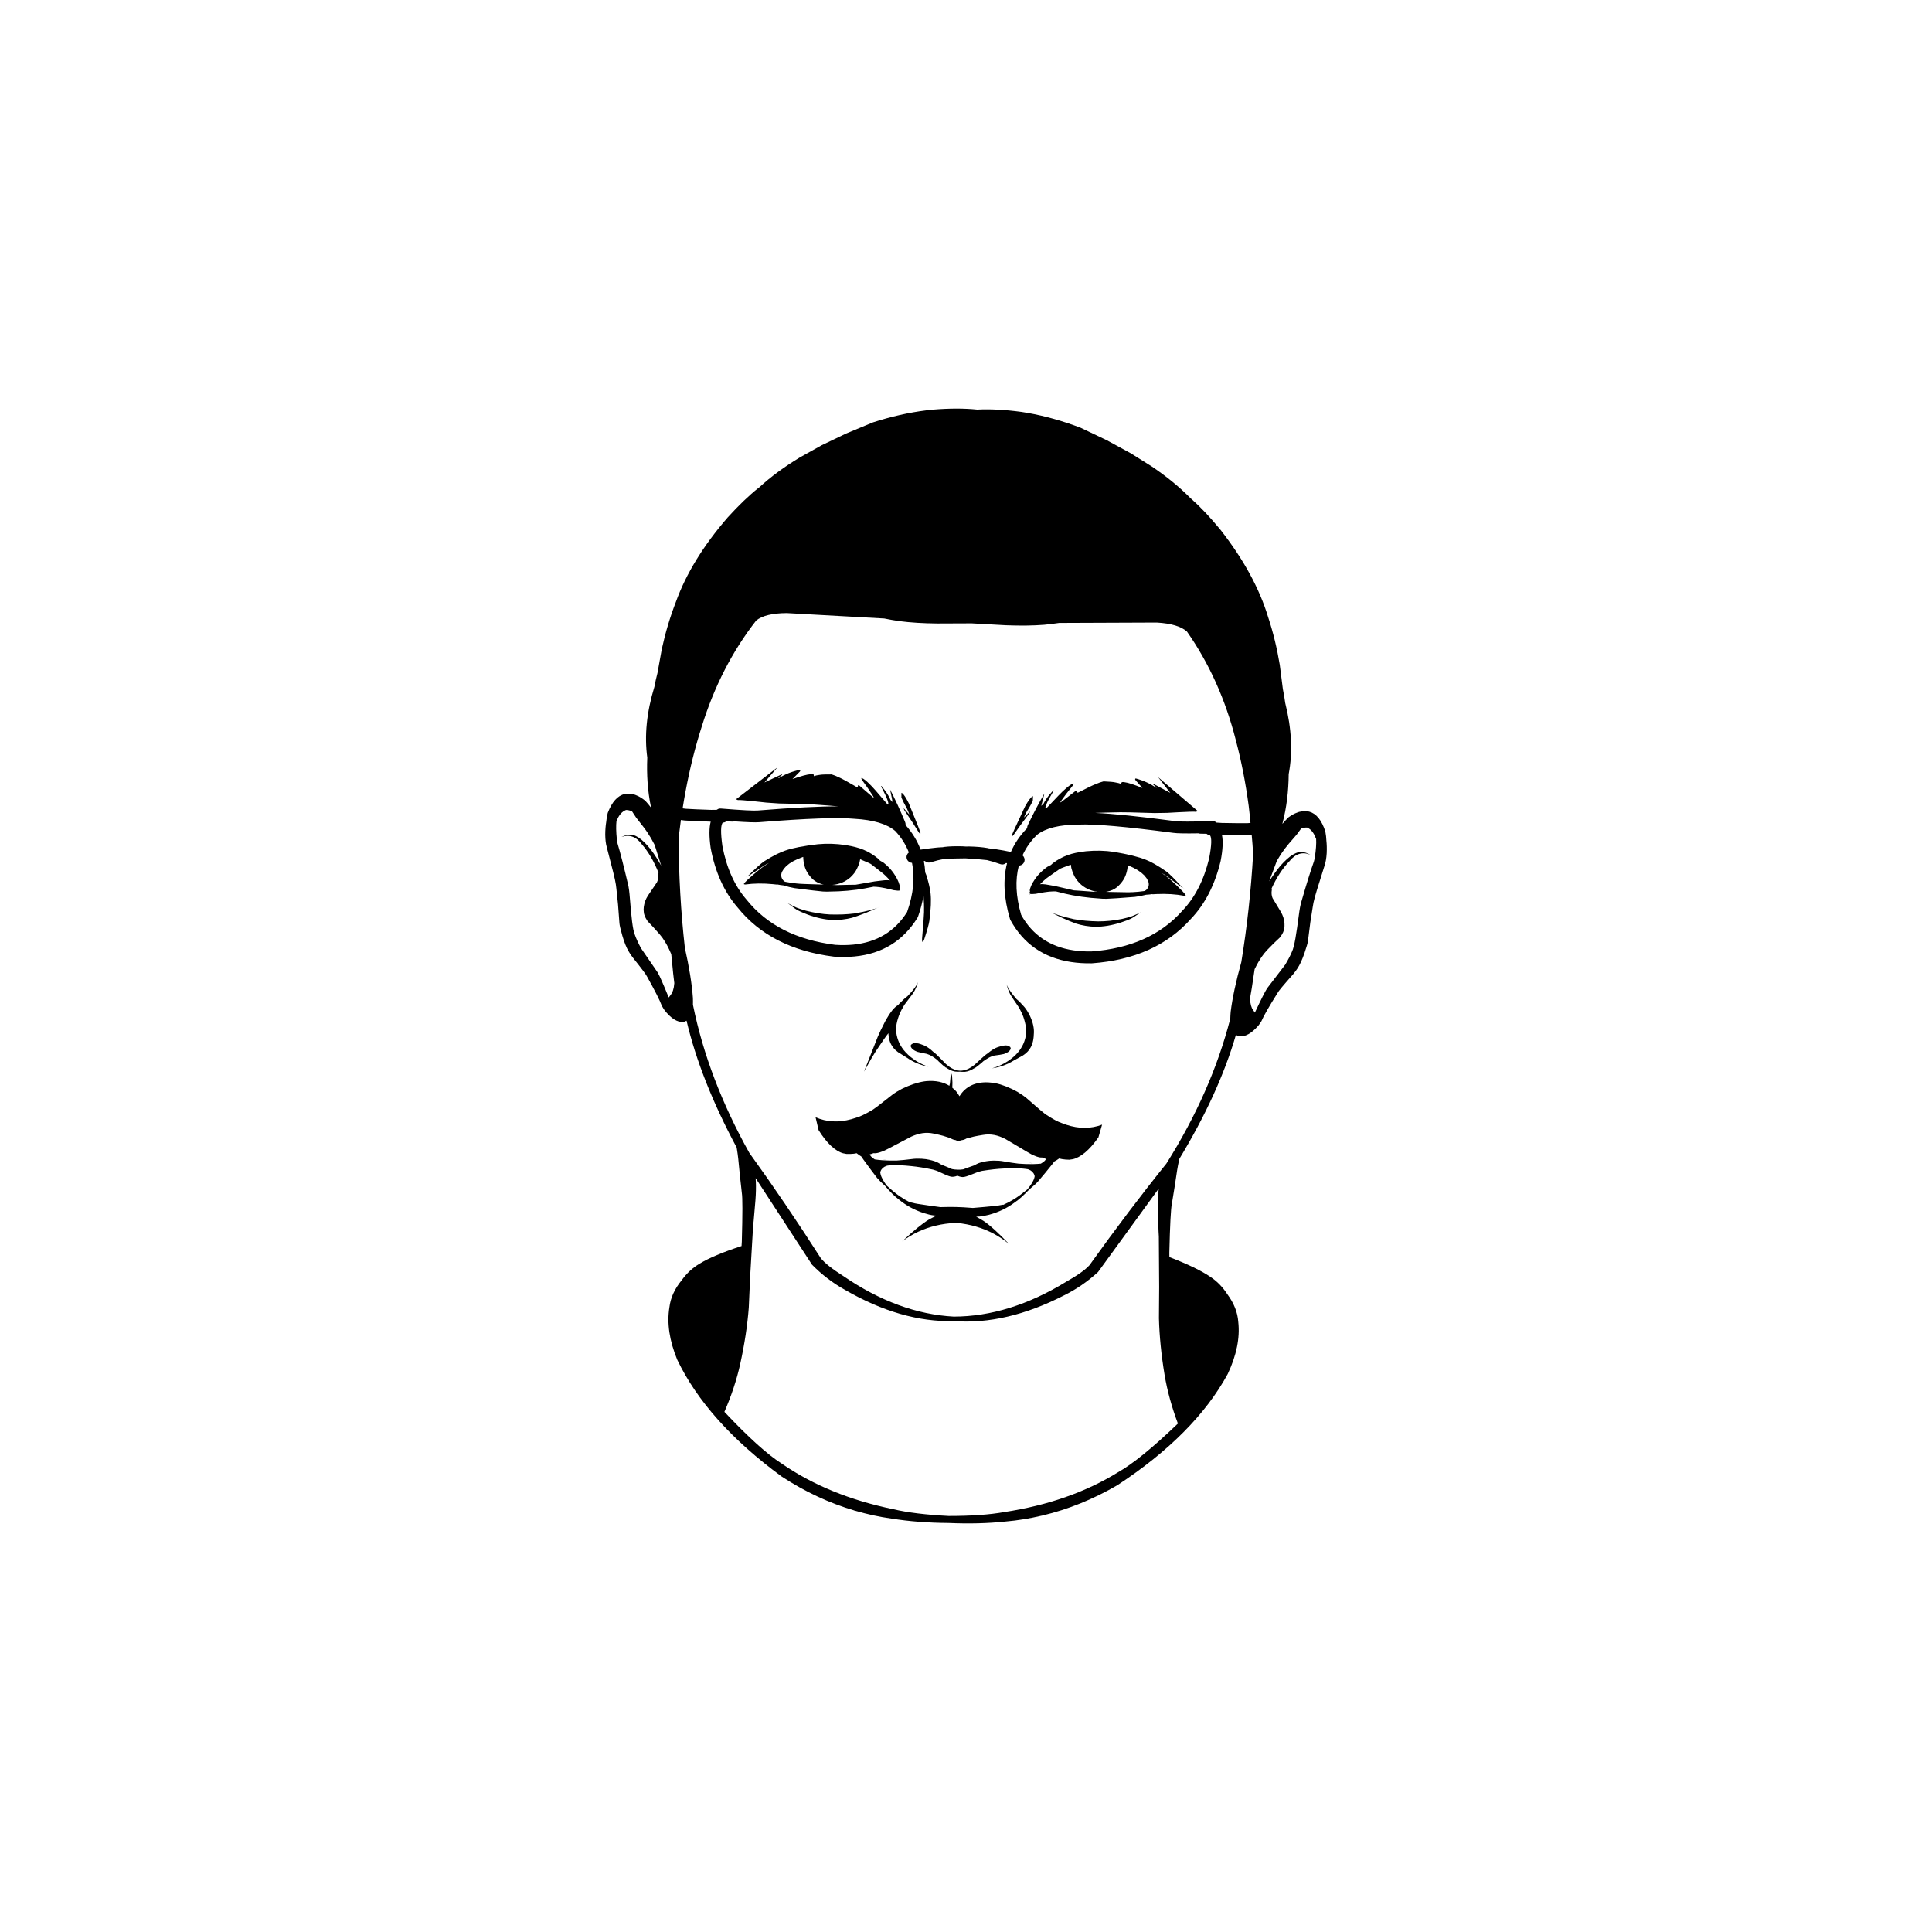 <svg xmlns="http://www.w3.org/2000/svg" xmlns:xlink="http://www.w3.org/1999/xlink" width="100" height="100" viewBox="0 0 100 100"><rect width="100%" height="100%" fill="#ffffff"></rect><g transform="translate(50 50) scale(0.69 0.69) rotate(0) translate(-50 -50)" style="fill:#000000"><svg fill="#000000" xmlns="http://www.w3.org/2000/svg" xmlns:xlink="http://www.w3.org/1999/xlink" version="1.1" x="0px" y="0px" viewBox="0 0 100 100" enable-background="new 0 0 100 100" xml:space="preserve"><g><path d="M54.82,44.583c0.011,0.004,0.009,0.016,0.023,0.018   c0.029,0.009,0.157,0.005,0.385-0.014c0.244-0.051,0.464-0.091,0.662-0.12   c0.099-0.015,0.192-0.027,0.28-0.037l0.127-0.012   c0.082-0.007,0.158-0.011,0.229-0.013c0.081-0.001,0.15-0,0.224-0   c0.501,0.132,0.913,0.228,1.236,0.287c0.476,0.087,0.933,0.152,1.37,0.194   l0.878,0.069c0.089,0.006,0.188,0.008,0.298,0.005   c0.309-0.008,1.022-0.056,2.139-0.144c0.261-0.03,0.541-0.085,0.838-0.161   c0.172-0.009,0.33-0.024,0.465-0.047l0.029,0.012   c0.102-0.013,0.384-0.022,0.845-0.027c0.182,0.001,0.359,0.007,0.533,0.018   s0.343,0.027,0.508,0.047c0.165,0.021,0.327,0.046,0.484,0.076l0.051-0.001   c0.049-0.005,0.066-0.021,0.052-0.049c-0.032-0.063-0.112-0.162-0.24-0.295   c-0.243-0.248-0.51-0.506-0.803-0.774c-0.165-0.148-0.293-0.255-0.385-0.323   c-0.132-0.1-0.244-0.178-0.362-0.261c0.028,0.015,0.051,0.027,0.08,0.043   c0.056,0.01,0.493,0.326,1.312,0.946l0.321,0.186   c-0.082-0.04-0.166-0.102-0.252-0.183c-0.504-0.559-0.875-0.929-1.115-1.11   c-0.645-0.447-1.157-0.74-1.534-0.879c-0.519-0.213-1.32-0.412-2.405-0.597   c-0.67-0.099-1.358-0.114-2.065-0.047l-0.048,0.005   c-0.563,0.065-1.008,0.159-1.335,0.28c-0.41,0.149-0.788,0.354-1.134,0.616   c-0.046,0.037-0.091,0.087-0.137,0.129c-0.118,0.057-0.215,0.106-0.281,0.146   c-0.278,0.198-0.528,0.427-0.75,0.689c-0.267,0.341-0.441,0.642-0.524,0.904   c-0.037,0.102-0.045,0.18-0.022,0.236c0.002,0.004,0.005,0.007,0.007,0.011   c-0.051,0.083-0.045,0.136,0.002,0.165c-0.027,0.042-0.052,0.079-0.08,0.123   C54.758,44.654,54.787,44.623,54.82,44.583z M60.598,44.42   c0.139-0.029,0.269-0.071,0.391-0.126c0.122-0.056,0.236-0.125,0.341-0.208   c0.335-0.296,0.559-0.618,0.673-0.968c0.074-0.209,0.115-0.436,0.134-0.675   l0.031,0.012l0.378,0.17l0.327,0.181l0.276,0.193l0.225,0.204l0.174,0.216   l0.122,0.227c0.021,0.062,0.034,0.121,0.039,0.178   c0.005,0.057,0.002,0.112-0.009,0.164l-0.022,0.077   c-0.019,0.05-0.046,0.097-0.081,0.142c-0.034,0.057-0.101,0.11-0.183,0.162   c-0.029,0.005-0.053,0.009-0.083,0.014c-0.282,0.041-0.551,0.066-0.808,0.077   c-0.15,0.009-0.338,0.011-0.564,0.008l-1.229-0.023l-0.243-0.009L60.598,44.42z    M55.946,43.497l0.11-0.088l0.209-0.152l0.736-0.515   c0.039-0.041,0.334-0.158,0.863-0.342c0.008,0.077,0.02,0.159,0.037,0.25   c0.047,0.178,0.105,0.342,0.175,0.493c0.085,0.209,0.232,0.424,0.441,0.644   c0.178,0.176,0.378,0.318,0.598,0.426c0.11,0.054,0.226,0.099,0.346,0.136   l0.185,0.049c0.077,0.016,0.141,0.021,0.212,0.032   c-0.112-0.001-0.229,0.001-0.339-0.003c-0.038,0.001-0.338-0.022-0.897-0.067   l-0.532-0.034c-0.008-0.002-0.019-0.006-0.028-0.008l-1.374-0.314   c-0.065-0.013-0.252-0.045-0.56-0.098l-0.164-0.028   c-0.148-0.017-0.265-0.023-0.351-0.018c-0.024,0.003-0.045,0.012-0.068,0.016   C55.664,43.752,55.797,43.625,55.946,43.497z"></path><path d="M56.242,45.895l0.001,0.001c0.005,0.003,0.01,0.006,0.014,0.009   c-0.005-0.003-0.01-0.006-0.014-0.009L56.242,45.895z"></path><path d="M56.191,45.858l-0.001,0l0.003,0.002   c0.014,0.01,0.028,0.02,0.042,0.029c-0.011-0.008-0.021-0.016-0.032-0.023   C56.2,45.864,56.195,45.861,56.191,45.858z"></path><path d="M61.713,46.467c-0.626,0.126-1.226,0.188-1.797,0.186   c-0.661-0.013-1.271-0.069-1.829-0.167c-0.918-0.208-1.525-0.4-1.821-0.576   l0.012,0.007c0.626,0.343,1.281,0.642,1.965,0.898   c0.474,0.148,0.96,0.228,1.459,0.242c0.6,0.002,1.237-0.104,1.911-0.318   c0.361-0.117,0.634-0.224,0.819-0.322c0.037-0.018,0.086-0.048,0.15-0.089   c0.269-0.185,0.446-0.303,0.54-0.361c-0.134,0.072-0.359,0.172-0.688,0.305   C62.247,46.335,62.007,46.4,61.713,46.467z"></path><polygon points="56.175,45.848 56.176,45.848 56.18,45.851 56.185,45.854 56.176,45.848     "></polygon><path d="M43.482,45.575c0.005-0.002,0.009-0.005,0.015-0.008l0.001-0.001   l-0.001-0C43.492,45.569,43.487,45.572,43.482,45.575z"></path><path d="M43.538,45.54c-0.011,0.007-0.022,0.014-0.033,0.022   c0.014-0.008,0.029-0.017,0.043-0.027l0.003-0.002l-0.001-0   C43.546,45.535,43.542,45.538,43.538,45.54z"></path><polygon points="43.557,45.529 43.562,45.526 43.566,45.523 43.567,45.523 43.566,45.523     "></polygon><path d="M39.79,46.134c-0.571-0.028-1.166-0.121-1.785-0.279   c-0.29-0.082-0.527-0.158-0.711-0.231c-0.321-0.149-0.541-0.261-0.671-0.34   c0.091,0.063,0.262,0.19,0.521,0.388c0.061,0.044,0.109,0.076,0.145,0.096   c0.18,0.108,0.447,0.229,0.802,0.364c0.662,0.248,1.293,0.387,1.893,0.416   c0.499,0.012,0.989-0.043,1.47-0.166c0.696-0.221,1.365-0.486,2.008-0.796   l0.012-0.007c-0.304,0.16-0.92,0.32-1.848,0.481   C41.063,46.131,40.451,46.155,39.79,46.134z"></path><path d="M53.316,52.121l0.138,0.228l0.528,0.78   c0.147,0.274,0.25,0.493,0.31,0.658c0.202,0.576,0.267,1.059,0.194,1.449   c-0.101,0.559-0.363,1.044-0.785,1.454c-0.481,0.458-1.064,0.787-1.748,0.986   c0.614-0.093,1.15-0.288,1.613-0.577l0.713-0.395   c0.14-0.09,0.259-0.189,0.357-0.298c0.151-0.176,0.254-0.345,0.31-0.507   c0.067-0.175,0.11-0.371,0.129-0.588c0.006-0.111,0.013-0.221,0.02-0.332   l-0.003-0.169c-0.007-0.114-0.022-0.23-0.047-0.348   c-0.049-0.236-0.135-0.481-0.256-0.735c-0.123-0.252-0.263-0.473-0.419-0.662   c-0.235-0.27-0.428-0.463-0.583-0.586l-0.252-0.305l-0.155-0.202   c-0.191-0.279-0.305-0.481-0.342-0.606l0.02,0.07   C53.125,51.682,53.21,51.91,53.316,52.121z"></path><path d="M43.819,42.252c-0.063-0.043-0.158-0.097-0.273-0.16   c-0.044-0.045-0.086-0.097-0.13-0.136c-0.332-0.28-0.698-0.504-1.1-0.674   c-0.321-0.138-0.761-0.254-1.319-0.349l-0.047-0.007   c-0.702-0.104-1.391-0.124-2.065-0.06c-1.093,0.129-1.903,0.286-2.432,0.472   c-0.384,0.12-0.91,0.386-1.577,0.799c-0.249,0.168-0.639,0.518-1.171,1.051   c-0.09,0.077-0.177,0.134-0.261,0.17l0.331-0.169   c0.849-0.577,1.302-0.869,1.359-0.877c0.029-0.014,0.053-0.025,0.082-0.039   c-0.121,0.077-0.238,0.148-0.375,0.242c-0.095,0.063-0.229,0.164-0.402,0.303   c-0.306,0.252-0.586,0.496-0.841,0.731c-0.135,0.126-0.22,0.221-0.255,0.282   c-0.016,0.027,0.001,0.044,0.05,0.051l0.051,0.004   c0.159-0.022,0.321-0.039,0.487-0.051c0.166-0.012,0.336-0.019,0.51-0.021   c0.174-0.002,0.351,0.001,0.533,0.009c0.46,0.029,0.741,0.053,0.842,0.071   l0.029-0.011c0.134,0.03,0.291,0.053,0.462,0.071   c0.292,0.091,0.569,0.16,0.828,0.204c1.111,0.145,1.82,0.23,2.128,0.254   c0.109,0.009,0.209,0.012,0.297,0.01l0.881-0.024   c0.439-0.019,0.898-0.06,1.378-0.123c0.325-0.043,0.741-0.117,1.249-0.223   c0.074,0.004,0.143,0.006,0.224,0.012c0.07,0.005,0.146,0.014,0.228,0.025   l0.126,0.019c0.087,0.014,0.18,0.031,0.278,0.051   c0.196,0.04,0.415,0.091,0.655,0.154c0.227,0.031,0.355,0.042,0.384,0.034   c0.014-0.002,0.013-0.013,0.024-0.017c0.03,0.041,0.058,0.074,0.088,0.117   c-0.026-0.045-0.048-0.083-0.074-0.127c0.048-0.027,0.057-0.079,0.01-0.165   c0.002-0.004,0.006-0.007,0.007-0.01c0.025-0.054,0.022-0.133-0.01-0.237   c-0.069-0.266-0.227-0.575-0.476-0.929   C44.325,42.705,44.087,42.463,43.819,42.252z M39.088,43.888l-1.229-0.04   c-0.226-0.008-0.414-0.021-0.563-0.037c-0.255-0.024-0.523-0.063-0.803-0.118   c-0.029-0.006-0.054-0.012-0.082-0.018c-0.079-0.056-0.143-0.113-0.174-0.172   c-0.032-0.047-0.057-0.096-0.073-0.146l-0.018-0.078   c-0.008-0.053-0.008-0.107-0-0.164c0.008-0.057,0.024-0.115,0.048-0.176   l0.134-0.221l0.185-0.207l0.235-0.192l0.286-0.178l0.336-0.164l0.387-0.15   l0.032-0.01c0.007,0.239,0.036,0.468,0.099,0.681   c0.096,0.355,0.303,0.688,0.622,1.001c0.101,0.088,0.211,0.163,0.33,0.225   c0.119,0.062,0.247,0.111,0.384,0.146l0.108,0.022L39.088,43.888z M44.232,43.568   c-0.085-0.009-0.202-0.009-0.351,0l-0.166,0.019   c-0.311,0.036-0.499,0.059-0.564,0.068l-1.388,0.242   c-0.008,0.002-0.019,0.005-0.028,0.006l-0.533,0.007   c-0.561,0.016-0.861,0.023-0.899,0.021c-0.11-0.002-0.227-0.011-0.339-0.015   c0.071-0.007,0.136-0.008,0.213-0.021l0.187-0.039   c0.122-0.031,0.24-0.07,0.353-0.118c0.226-0.096,0.432-0.228,0.619-0.394   c0.22-0.209,0.377-0.415,0.473-0.62c0.077-0.147,0.143-0.309,0.2-0.483   c0.022-0.09,0.038-0.171,0.05-0.247c0.518,0.211,0.807,0.342,0.844,0.385   l0.709,0.552l0.201,0.162l0.105,0.094c0.143,0.136,0.269,0.269,0.382,0.4   C44.276,43.582,44.256,43.572,44.232,43.568z"></path><path d="M53.58,40.152c0.232-0.348,0.62-0.882,1.165-1.602   c0.03-0.058,0.047-0.097,0.05-0.116c0-0.016-0.006-0.019-0.018-0.007   l-0.393,0.404c-0.021,0.019-0.03,0.022-0.027,0.01   c0.042-0.106,0.103-0.238,0.184-0.395c0.217-0.351,0.374-0.627,0.469-0.827   l0.017-0.357l-0.045,0.018c-0.128,0.07-0.312,0.32-0.552,0.75l-0.769,1.65   l-0.153,0.347c-0.045,0.1-0.067,0.162-0.065,0.185   c0.002,0.034,0.014,0.048,0.036,0.041C53.502,40.244,53.536,40.211,53.58,40.152   z"></path><path d="M46.396,39.492l-0.683-1.687c-0.218-0.442-0.389-0.701-0.513-0.777   l-0.044-0.02l-0.001,0.357c0.085,0.205,0.227,0.488,0.426,0.85   c0.072,0.161,0.126,0.296,0.163,0.404c0.003,0.012-0.006,0.008-0.026-0.012   l-0.371-0.423c-0.012-0.012-0.018-0.01-0.019,0.006   c0.003,0.019,0.017,0.059,0.044,0.119c0.507,0.747,0.868,1.301,1.081,1.66   c0.041,0.061,0.073,0.095,0.096,0.105c0.022,0.008,0.035-0.005,0.038-0.039   c0.003-0.023-0.015-0.086-0.056-0.188L46.396,39.492z"></path><path d="M54.797,64.77c-0.028-0.002-0.051-0.004-0.071-0.004l0.299,0.037   c-0.045-0.01-0.091-0.018-0.136-0.024C54.881,64.779,54.85,64.775,54.797,64.77   z"></path><path d="M43.876,64.496c-0.045,0.004-0.091,0.009-0.137,0.017l0.3-0.022   c-0.019-0-0.043,0-0.071,0.001C43.915,64.494,43.884,64.495,43.876,64.496   z"></path><path d="M46.249,55.785c-0.039-0.002-0.076-0.002-0.112,0.002l-0.009,0.001   c-0.024,0.003-0.048,0.007-0.071,0.012c-0.045,0.016-0.083,0.033-0.114,0.053   c-0.01,0.007-0.015,0.015-0.023,0.022c-0.024-0.001-0.043-0.002-0.069-0.004   c0.02,0.001,0.043,0.006,0.064,0.008c-0.014,0.012-0.031,0.024-0.04,0.038   l-0.017,0.037c-0.008,0.026-0.007,0.053,0,0.083l0.017,0.046   c0.02,0.051,0.071,0.111,0.153,0.182c0.079,0.062,0.183,0.118,0.312,0.169   c0.181,0.051,0.419,0.103,0.715,0.155c0.152,0.052,0.268,0.102,0.347,0.149   c0.137,0.079,0.278,0.178,0.421,0.289l0.158,0.16   c0.224,0.208,0.361,0.328,0.41,0.36c0.013,0.01,0.026,0.014,0.039,0.024   c0.024,0.025,0.048,0.046,0.072,0.071l-0.03-0.045   c0.243,0.173,0.479,0.288,0.708,0.322c0.145,0.016,0.264,0.014,0.374,0.007   c0.11,0.013,0.228,0.021,0.373,0.012c0.23-0.023,0.472-0.125,0.724-0.285   l-0.032,0.043c0.031-0.029,0.059-0.047,0.089-0.075   c0.009-0.006,0.018-0.009,0.027-0.015c0.051-0.029,0.193-0.142,0.428-0.338   l0.142-0.13c0.156-0.11,0.311-0.213,0.459-0.288   c0.082-0.043,0.2-0.086,0.355-0.131c0.298-0.037,0.538-0.076,0.722-0.118   c0.132-0.045,0.239-0.096,0.321-0.153c0.085-0.066,0.14-0.124,0.162-0.174   l0.02-0.045c0.009-0.029,0.011-0.057,0.004-0.082l-0.015-0.038   c-0.008-0.014-0.024-0.027-0.038-0.04c0.021-0.001,0.045-0.005,0.064-0.005   c-0.026-0-0.045,0-0.069,0c-0.008-0.008-0.012-0.016-0.022-0.024   c-0.029-0.021-0.066-0.041-0.111-0.059c-0.022-0.007-0.046-0.012-0.07-0.016   l-0.009-0.001c-0.035-0.005-0.072-0.008-0.112-0.008   c-0.101,0.005-0.164,0.012-0.189,0.019c-0.05,0.005-0.188,0.045-0.413,0.118   c-0.165,0.058-0.35,0.163-0.557,0.316c-0.05,0.037-0.105,0.086-0.157,0.128   c-0.101,0.066-0.19,0.13-0.256,0.189c-0.161,0.137-0.409,0.363-0.743,0.678   c-0.183,0.143-0.336,0.242-0.457,0.297c-0.159,0.078-0.326,0.127-0.502,0.147   c-0.049,0.007-0.09,0.004-0.135,0.007c-0.045-0.005-0.086-0.004-0.135-0.014   c-0.175-0.029-0.339-0.086-0.494-0.173c-0.118-0.061-0.265-0.168-0.441-0.32   c-0.318-0.332-0.553-0.571-0.708-0.716c-0.063-0.062-0.148-0.131-0.246-0.202   c-0.05-0.045-0.103-0.097-0.151-0.136c-0.198-0.163-0.378-0.278-0.54-0.344   c-0.221-0.085-0.357-0.131-0.407-0.139C46.413,55.805,46.35,55.796,46.249,55.785z   "></path><path d="M43.207,56.433c0.488-0.736,0.805-1.189,0.972-1.391   c0.009,0.212,0.04,0.407,0.097,0.582c0.047,0.164,0.141,0.338,0.283,0.522   c0.092,0.114,0.206,0.219,0.341,0.316l0.692,0.432   c0.448,0.312,0.973,0.534,1.581,0.659c-0.673-0.234-1.238-0.592-1.695-1.075   c-0.401-0.432-0.637-0.929-0.709-1.492c-0.052-0.393,0.037-0.872,0.269-1.437   c0.068-0.162,0.183-0.375,0.343-0.641l0.568-0.752l0.15-0.221   c0.117-0.205,0.214-0.429,0.291-0.67l0.024-0.069   c-0.043,0.123-0.167,0.318-0.373,0.587l-0.165,0.194l-0.267,0.292   c-0.161,0.115-0.364,0.298-0.612,0.555c-0.032,0.035-0.061,0.077-0.092,0.115   l-0.007,0.003c-0.13,0.064-0.271,0.19-0.423,0.375   c-0.076,0.093-0.154,0.201-0.236,0.324c-0.221,0.355-0.336,0.553-0.345,0.594   c-0.239,0.465-0.411,0.824-0.514,1.076l-1.034,2.616l0.543-0.964   C43.007,56.76,43.113,56.583,43.207,56.433z"></path><path d="M50.836,8.261c-0.952-0.098-2.054-0.102-3.328,0.004l-0.485,0.054   c-1.299,0.161-2.632,0.462-3.999,0.901l-2.022,0.84l-1.83,0.877l-1.639,0.914   c-1.181,0.714-2.192,1.461-3.037,2.24c-0.021,0.015-0.04,0.028-0.061,0.043   c-0.711,0.566-1.479,1.303-2.305,2.209c-1.836,2.12-3.135,4.238-3.896,6.354   c-0.433,1.116-0.783,2.29-1.052,3.522l-0.326,1.806   c-0.09,0.349-0.17,0.694-0.23,1.03c-0.581,1.892-0.759,3.663-0.534,5.313   c-0.056,1.28,0.029,2.513,0.271,3.693c0.002,0.015,0.007,0.041,0.009,0.057   c-0.133-0.172-0.273-0.342-0.428-0.511c-0.236-0.189-0.45-0.321-0.64-0.395   c-0.151-0.084-0.406-0.129-0.764-0.135l-0.141,0.022   c-0.533,0.119-0.958,0.592-1.274,1.42c-0.062,0.249-0.095,0.471-0.114,0.679   c-0.045,0.275-0.071,0.587-0.073,0.942c0.004,0.386,0.043,0.705,0.117,0.956   c0.419,1.591,0.64,2.49,0.662,2.698c0.015,0.014,0.076,0.544,0.18,1.591   l0.106,1.408c0.009,0.145,0.082,0.458,0.219,0.939   c0.15,0.507,0.305,0.893,0.466,1.16c0.052,0.097,0.149,0.243,0.291,0.44   c0.686,0.857,1.05,1.343,1.093,1.458c0.598,1.068,0.968,1.801,1.112,2.198   c0.08,0.14,0.148,0.251,0.206,0.333c0.484,0.613,0.948,0.905,1.392,0.875   c0.092-0.01,0.175-0.047,0.254-0.097c0.698,2.972,1.953,6.145,3.762,9.519   c0.007,0.045,0.013,0.086,0.02,0.133c0.038,0.229,0.07,0.464,0.097,0.706   c0.074,0.803,0.164,1.655,0.268,2.558c0.058,0.35,0.058,1.569,0,3.657   c-0.006,0.109-0.014,0.224-0.02,0.334c-1.402,0.458-2.453,0.898-3.14,1.32   c-0.53,0.308-0.976,0.726-1.347,1.242c-0.53,0.643-0.84,1.321-0.925,2.033   c-0.196,1.194,0,2.506,0.588,3.937c1.487,3.101,4.099,6.02,7.836,8.759   c1.766,1.154,3.592,2,5.475,2.554c-0.018-0.002-0.034-0.003-0.053-0.005   c0.037,0.008,0.072,0.013,0.109,0.021c0.887,0.258,1.785,0.457,2.698,0.582   c1.327,0.214,2.758,0.321,4.281,0.332c1.522,0.067,2.956,0.034,4.292-0.111   c0.918-0.078,1.825-0.231,2.724-0.443c0.037-0.006,0.073-0.01,0.11-0.015   c-0.018,0.001-0.035,0.001-0.053,0.002c1.909-0.456,3.776-1.208,5.599-2.269   c3.873-2.542,6.632-5.323,8.277-8.343c0.66-1.399,0.924-2.7,0.79-3.902   c-0.049-0.716-0.323-1.408-0.819-2.077c-0.345-0.534-0.768-0.975-1.282-1.31   c-0.665-0.456-1.691-0.949-3.068-1.48c-0-0.11-0.003-0.226-0.003-0.335   c0.05-2.088,0.113-3.305,0.189-3.652c0.15-0.896,0.283-1.743,0.399-2.541   c0.039-0.24,0.084-0.474,0.133-0.7c0.009-0.046,0.018-0.087,0.027-0.132   c1.981-3.276,3.398-6.38,4.248-9.312c0.076,0.054,0.157,0.095,0.249,0.11   c0.442,0.053,0.92-0.215,1.435-0.802c0.062-0.078,0.136-0.186,0.223-0.322   c0.164-0.389,0.572-1.102,1.224-2.138c0.048-0.113,0.437-0.58,1.167-1.4   c0.152-0.189,0.257-0.33,0.313-0.424c0.174-0.258,0.35-0.636,0.525-1.134   c0.162-0.473,0.251-0.782,0.267-0.926l0.178-1.4   c0.159-1.04,0.246-1.567,0.262-1.58c0.033-0.207,0.3-1.094,0.8-2.66   c0.087-0.247,0.143-0.563,0.166-0.949c0.016-0.354,0.007-0.666-0.024-0.944   c-0.008-0.209-0.03-0.433-0.079-0.685c-0.273-0.843-0.673-1.337-1.199-1.483   l-0.139-0.03c-0.358-0.013-0.615,0.019-0.77,0.096   c-0.194,0.064-0.414,0.185-0.66,0.361c-0.163,0.161-0.312,0.324-0.453,0.488   c0.003-0.016,0.009-0.042,0.012-0.057c0.303-1.166,0.451-2.392,0.461-3.674   c0.309-1.636,0.223-3.414-0.259-5.334c-0.043-0.338-0.105-0.687-0.177-1.041   l-0.232-1.82c-0.205-1.244-0.494-2.434-0.869-3.571   c-0.651-2.153-1.839-4.335-3.564-6.546c-0.778-0.948-1.508-1.723-2.188-2.325   c-0.02-0.016-0.038-0.03-0.058-0.046c-0.804-0.822-1.775-1.62-2.918-2.394   l-1.59-0.997l-1.783-0.97l-1.976-0.943c-1.343-0.509-2.658-0.878-3.947-1.106   l-0.482-0.079C52.892,8.265,51.792,8.212,50.836,8.261z M25.415,38.666   c0.003,0.004,0.006,0.007,0.009,0.011l-0.014-0.015   C25.412,38.664,25.413,38.665,25.415,38.666z M28.084,51.571l-0.012,0.062   c-0.029,0.148-0.074,0.283-0.135,0.404c-0.054,0.085-0.137,0.197-0.237,0.326   c-0.007-0.015-0.015-0.032-0.014-0.036c-0.394-0.969-0.664-1.581-0.811-1.836   l-1.262-1.837c-0.217-0.413-0.37-0.75-0.459-1.011   c-0.075-0.18-0.143-0.508-0.203-0.985c-0.051-0.399-0.115-1.087-0.193-2.064   c-0.017-0.188-0.043-0.38-0.078-0.577c-0.346-1.481-0.618-2.544-0.814-3.187   c-0.02-0.078-0.039-0.187-0.057-0.325c-0.059-0.574-0.067-1.034-0.028-1.386   c0.049-0.1,0.092-0.198,0.15-0.302c0.1-0.172,0.216-0.306,0.347-0.401   c0.065-0.048,0.135-0.086,0.208-0.115c0.007-0.002,0.01-0.002,0.016-0.004   c0.134,0,0.28,0.031,0.444,0.1l0.312,0.475   c0.448,0.562,0.728,0.932,0.842,1.11c0.187,0.277,0.361,0.576,0.523,0.896   c0.013,0.028,0.027,0.068,0.04,0.098l0.471,1.496   c-0.226-0.407-0.48-0.81-0.775-1.204c-0.652-0.821-1.208-1.191-1.667-1.11   l-0.035,0.004c-0.155,0.019-0.322,0.072-0.501,0.16   c0.597-0.21,1.107-0.026,1.529,0.551c0.497,0.57,0.915,1.289,1.255,2.152   l-0.046-0.027l0.013,0.093c0.027,0.243-0.003,0.453-0.09,0.63l-0.678,1.001   c-0.085,0.135-0.153,0.268-0.203,0.401c-0.108,0.318-0.144,0.596-0.106,0.835   c0.012,0.183,0.095,0.393,0.251,0.629l0.049,0.067   c0.257,0.259,0.552,0.581,0.885,0.964c0.149,0.171,0.285,0.359,0.407,0.562   c0.108,0.181,0.175,0.302,0.203,0.363c0.05,0.089,0.138,0.279,0.265,0.566   c0.076,0.811,0.124,1.3,0.144,1.46c0.029,0.255,0.057,0.488,0.085,0.714   L28.084,51.571z M65.896,84.322c-1.887,1.811-3.389,3.033-4.498,3.658   c-2.417,1.49-5.257,2.484-8.522,2.981c-1.096,0.2-2.499,0.295-4.18,0.294   c-1.679-0.086-3.074-0.253-4.158-0.509c-3.234-0.665-6.02-1.804-8.357-3.416   c-1.076-0.682-2.512-1.98-4.304-3.885c0.522-1.201,0.923-2.4,1.187-3.596   c0.325-1.483,0.539-2.888,0.641-4.216l0.104-2.343   c0.017-0.382,0.091-1.648,0.22-3.777c0.014-0.125,0.029-0.255,0.043-0.399   c0.021-0.194,0.065-0.71,0.133-1.547l0.024-0.388   c0.023-0.472,0.019-0.891-0.009-1.265l4.228,6.49   c0.742,0.754,1.562,1.381,2.461,1.882c2.812,1.629,5.534,2.413,8.166,2.352   c2.626,0.196,5.384-0.446,8.275-1.928c0.923-0.454,1.775-1.039,2.554-1.753   l4.556-6.264c-0.047,0.372-0.073,0.79-0.074,1.263l0.004,0.389   c0.024,0.84,0.042,1.357,0.053,1.552c0.007,0.144,0.014,0.274,0.022,0.4   c0.019,2.133,0.028,3.401,0.025,3.784l-0.017,2.345   c0.034,1.331,0.175,2.746,0.423,4.244C65.098,81.878,65.436,83.096,65.896,84.322   z M74.657,39.936c0.002-0.001,0.003-0.002,0.005-0.003l-0.014,0.014   C74.65,39.943,74.654,39.94,74.657,39.936z M71.944,49.685   c0.031-0.059,0.104-0.176,0.221-0.352c0.133-0.197,0.278-0.377,0.435-0.541   c0.352-0.366,0.663-0.672,0.933-0.917l0.052-0.065   c0.167-0.228,0.262-0.433,0.283-0.616c0.05-0.237,0.029-0.517-0.063-0.839   c-0.043-0.135-0.104-0.271-0.182-0.41l-0.625-1.034   c-0.078-0.181-0.097-0.392-0.057-0.633l0.017-0.092l-0.048,0.025   c0.384-0.845,0.838-1.542,1.364-2.085c0.452-0.555,0.97-0.712,1.556-0.472   c-0.175-0.097-0.339-0.159-0.492-0.185l-0.035-0.006   c-0.455-0.105-1.029,0.236-1.722,1.023c-0.316,0.379-0.589,0.767-0.836,1.162   l0.547-1.47c0.015-0.029,0.031-0.069,0.045-0.096   c0.178-0.311,0.367-0.6,0.568-0.868c0.123-0.171,0.422-0.526,0.898-1.065   l0.336-0.458c0.167-0.061,0.315-0.083,0.448-0.077   c0.006,0.002,0.01,0.003,0.016,0.005c0.071,0.032,0.139,0.074,0.201,0.125   c0.126,0.102,0.234,0.242,0.326,0.419c0.053,0.107,0.091,0.207,0.135,0.309   c0.021,0.353-0.011,0.812-0.099,1.382c-0.025,0.137-0.05,0.245-0.073,0.322   c-0.229,0.632-0.555,1.679-0.977,3.141c-0.045,0.195-0.081,0.385-0.108,0.572   c-0.128,0.972-0.228,1.656-0.299,2.052c-0.085,0.473-0.169,0.797-0.254,0.973   c-0.102,0.256-0.272,0.584-0.51,0.986l-1.355,1.769   c-0.16,0.247-0.461,0.844-0.905,1.791c0.001,0.004-0.008,0.021-0.016,0.036   c-0.093-0.133-0.17-0.249-0.22-0.337c-0.055-0.124-0.093-0.261-0.114-0.411   l-0.009-0.063l-0.016-0.29c0.04-0.224,0.08-0.455,0.122-0.708   c0.028-0.159,0.101-0.644,0.219-1.451C71.791,49.957,71.889,49.772,71.944,49.685z    M71.539,41.595c-0.159,2.777-0.455,5.481-0.887,8.113   c-0.392,1.407-0.665,2.66-0.798,3.73c-0.017,0.188-0.024,0.35-0.028,0.501   c-0.002,0.01-0.004,0.019-0.006,0.029c-0.942,3.656-2.537,7.274-4.788,10.852   c-1.888,2.348-3.812,4.89-5.771,7.626c-0.314,0.347-0.896,0.761-1.747,1.241   c-2.841,1.739-5.651,2.609-8.432,2.614c-2.777-0.149-5.539-1.162-8.287-3.045   c-0.825-0.523-1.386-0.966-1.681-1.329c-1.816-2.833-3.605-5.471-5.37-7.913   c-2.063-3.69-3.47-7.385-4.222-11.084c-0.002-0.01-0.003-0.019-0.005-0.029   c0.004-0.151,0.005-0.313-0.002-0.502c-0.077-1.076-0.285-2.341-0.605-3.766   c-0.3-2.677-0.457-5.421-0.47-8.232c0.053-0.457,0.111-0.907,0.173-1.351   c0.09,0.013,0.179,0.026,0.28,0.036l0-0l0.014,0.001   c0.452,0.03,1.092,0.058,1.921,0.085l-0.001,0   c0.005,0,0.01,0.001,0.016,0.001l0-0   c0.001,0,0.005-0,0.006,0c-0.12,0.457-0.124,1.104-0.006,1.952   c0.001,0.007,0.002,0.014,0.003,0.021c0.338,1.81,1.009,3.294,2.011,4.453   l-0,0c1.662,2.073,4.071,3.306,7.228,3.7   c0.008,0.001,0.016,0.002,0.025,0.002c0.542,0.037,1.056,0.032,1.543-0.016   c2.069-0.203,3.639-1.172,4.71-2.907c0.017-0.027,0.03-0.056,0.041-0.085   c0.191-0.539,0.317-1.052,0.41-1.554c0.012,0.156,0.023,0.339,0.033,0.58   c0.007,0.181,0.008,0.403,0.004,0.665c-0.003,0.221-0.052,0.868-0.145,1.943   c-0.007,0.128-0.003,0.214,0.012,0.258c0.065-0.005,0.114-0.068,0.15-0.19   c0.223-0.679,0.351-1.141,0.385-1.387c0.063-0.496,0.099-0.89,0.109-1.183   c0.007-0.161,0.009-0.312,0.006-0.453l-0.008-0.203   c-0.007-0.13-0.02-0.25-0.037-0.359c-0.024-0.16-0.056-0.328-0.097-0.503   c-0.025-0.121-0.091-0.358-0.197-0.709c-0.008-0.03-0.041-0.111-0.088-0.219   c-0.016-0.29-0.05-0.574-0.104-0.849c0.025-0.004,0.048-0.008,0.073-0.012   c0.066,0.061,0.145,0.105,0.234,0.119c0.063,0.009,0.129,0.005,0.194-0.014   c0.419-0.126,0.75-0.205,1.017-0.25c0.509-0.03,1.045-0.046,1.61-0.047   c0.564,0.03,1.098,0.074,1.605,0.13c0.265,0.059,0.591,0.155,1.003,0.302   c0.064,0.023,0.13,0.03,0.193,0.024c0.09-0.009,0.171-0.049,0.24-0.107   c0.025,0.005,0.048,0.011,0.072,0.016c-0.31,1.224-0.245,2.613,0.22,4.179   c0.009,0.03,0.021,0.06,0.036,0.087c0.981,1.788,2.499,2.836,4.554,3.145   c0.484,0.073,0.997,0.105,1.54,0.096c0.008-0,0.017-0.001,0.025-0.001   c3.173-0.23,5.643-1.338,7.409-3.322l-0-0   c1.061-1.106,1.807-2.553,2.238-4.344c0.002-0.007,0.003-0.014,0.004-0.02   c0.161-0.84,0.191-1.487,0.094-1.95c0.001,0,0.005,0,0.006,0   l0-0c0.005,0,0.011-0,0.016-0l-0.001-0   c0.829,0.017,1.47,0.021,1.923,0.014l0.014-0l0,0   c0.098-0.005,0.185-0.013,0.274-0.021C71.476,40.626,71.509,41.109,71.539,41.595   z M45.714,41.48c-0.129,0.101-0.2,0.267-0.164,0.438   c0.041,0.197,0.208,0.329,0.4,0.345c0.227,1.087,0.113,2.313-0.368,3.688   l-0.001,0c-0.915,1.456-2.263,2.271-4.041,2.446   c-0.426,0.042-0.877,0.047-1.353,0.015l-0.001,0   c-2.919-0.366-5.133-1.494-6.643-3.384c-0.004-0.005-0.007-0.009-0.011-0.013   c-0.894-1.033-1.495-2.371-1.805-4.014l-0.001,0   c-0.141-1.019-0.129-1.606,0.036-1.761l0.001-0   c0.001-0,0.002-0,0.003-0c0.014-0,0.028-0.001,0.042-0.002   c0.079-0.008,0.148-0.041,0.209-0.084c0.144,0.001,0.29,0.003,0.449,0.014   c0.025,0.002,0.05,0.001,0.074-0.001c0.022-0.002,0.042-0.012,0.063-0.018   c0.994,0.068,1.626,0.09,1.892,0.064c0.003-0,0.006-0.001,0.009-0.001   l0.001-0c3.56-0.284,5.931-0.369,7.113-0.255   c0.006,0.001,0.012,0.001,0.018,0.001c1.421,0.081,2.44,0.386,3.057,0.916   l-0.001,0C45.152,40.36,45.484,40.899,45.714,41.48z M54.24,41.7   c0.26-0.568,0.619-1.089,1.105-1.551l-0.001-0   c0.643-0.497,1.676-0.75,3.1-0.757c0.006-0,0.012-0,0.018-0   c1.187-0.053,3.55,0.154,7.091,0.621l0.001,0   c0.003,0,0.006,0.001,0.009,0.001c0.264,0.04,0.897,0.051,1.893,0.034   c0.021,0.007,0.04,0.018,0.062,0.021c0.024,0.004,0.049,0.005,0.074,0.005   c0.159-0.002,0.305,0.003,0.449,0.009c0.059,0.046,0.126,0.083,0.204,0.095   c0.014,0.002,0.028,0.004,0.042,0.004c0.001,0,0.002,0,0.003,0   l0.001,0c0.157,0.163,0.139,0.75-0.055,1.76l-0.001-0   c-0.394,1.625-1.064,2.93-2.01,3.916c-0.004,0.004-0.008,0.008-0.012,0.013   c-1.605,1.81-3.875,2.822-6.809,3.037l-0.001-0   c-0.477,0.007-0.927-0.021-1.351-0.085c-1.767-0.266-3.071-1.15-3.91-2.651   l-0.001-0c-0.409-1.398-0.459-2.628-0.177-3.702   c0.192-0.006,0.366-0.129,0.417-0.324C54.426,41.977,54.363,41.807,54.24,41.7z    M55.862,24.403c0.394-0.038,0.769-0.084,1.125-0.138l7.324-0.029   c1.08,0.062,1.835,0.288,2.264,0.677c1.669,2.384,2.891,5.098,3.664,8.141   c0.411,1.542,0.733,3.187,0.967,4.935c0.055,0.414,0.09,0.854,0.135,1.28   c-0.07,0.006-0.139,0.013-0.218,0.016l-0.001-0   c-0.443,0.007-1.073,0.002-1.89-0.015c-0.008-0-0.016-0-0.024,0   l-0.001-0c-0.048-0.001-0.192-0.011-0.411-0.027   c-0.062-0.053-0.134-0.093-0.218-0.106c-0.026-0.004-0.052-0.006-0.08-0.005   c-1.574,0.045-2.507,0.046-2.797,0.002c-0.004-0.001-0.009-0.001-0.013-0.002   c-0.002-0-0.004-0.001-0.007-0.001c-0.003-0-0.005-0.001-0.008-0.001   c-2.624-0.346-4.613-0.55-5.982-0.614c0.452-0.019,1.076-0.035,1.887-0.049   c0.155-0.003,0.426,0,0.812,0.01l1.76,0.051   c0.22-0.001,0.539-0.007,0.957-0.016c0.539-0.033,1.101-0.061,1.685-0.084   c0.278-0.008,0.427-0.006,0.447,0.006c0.077-0.012,0.12-0.036,0.129-0.071   l-2.957-2.53l0.912,1.179l-1.22-0.651c-0.055-0.021-0.081-0.017-0.077,0.013   l0.256,0.216c0.024,0.032,0.015,0.044-0.027,0.035   c-0.432-0.305-0.938-0.536-1.517-0.693c-0.06,0.012-0.068,0.055-0.024,0.127   l0.522,0.589c-0.631-0.257-1.074-0.401-1.328-0.432   c-0.202-0.044-0.285,0-0.25,0.133c-0.129-0.052-0.289-0.094-0.48-0.125   c-0.126-0.03-0.412-0.054-0.859-0.074c-0.161,0.037-0.373,0.112-0.638,0.225   c-0.167,0.062-0.582,0.263-1.245,0.603c-0.101,0.042-0.145,0.005-0.131-0.113   c-0.027-0.008-0.062-0.003-0.104,0.016l-1.094,0.845   c-0.031-0.003-0.03-0.03,0.003-0.081c0.255-0.364,0.561-0.765,0.919-1.203   c0.061-0.102,0.066-0.146,0.015-0.132l-0.003,0   c-0.134,0.037-0.338,0.181-0.613,0.431c-0.16,0.125-0.634,0.609-1.423,1.452   c-0.078,0.01-0.065-0.108,0.04-0.355c0.078-0.191,0.256-0.525,0.536-1.003   c-0.003-0.015-0.025-0.007-0.067,0.024l-0.278,0.319   c-0.171,0.215-0.313,0.434-0.425,0.656l-0.165,0.152l0.238-0.93   c-0.414,0.707-0.825,1.488-1.233,2.344c-0.056,0.117-0.068,0.194-0.058,0.253   c-0.536,0.541-0.944,1.138-1.226,1.791c-0.354-0.075-0.725-0.144-1.13-0.205   c-0.063-0.01-0.127-0.019-0.192-0.028l-0.007-0.001   c-0.103-0.013-0.216-0.021-0.321-0.033c-0.031-0.007-0.073-0.02-0.102-0.025   l-0.006-0.001c-0.376-0.066-0.833-0.105-1.37-0.117l-0.007-0   c-0.084-0.001-0.16,0.003-0.243,0.003c-0.083-0.004-0.159-0.012-0.243-0.015   l-0.007-0c-0.537-0.016-0.996-0.001-1.374,0.046l-0.006,0.001   c-0.03,0.004-0.072,0.015-0.103,0.02c-0.106,0.006-0.219,0.009-0.323,0.017   l-0.007,0.001c-0.065,0.006-0.129,0.012-0.193,0.018   c-0.408,0.04-0.782,0.091-1.139,0.147c-0.249-0.666-0.625-1.284-1.132-1.851   c0.013-0.058,0.005-0.136-0.045-0.256c-0.364-0.875-0.734-1.677-1.111-2.404   l0.19,0.941l-0.157-0.16c-0.101-0.228-0.231-0.454-0.391-0.677l-0.262-0.333   c-0.04-0.033-0.062-0.042-0.066-0.027c0.254,0.492,0.416,0.835,0.483,1.029   c0.092,0.252,0.1,0.371,0.022,0.356c-0.745-0.882-1.194-1.39-1.347-1.524   c-0.261-0.264-0.458-0.418-0.59-0.462l-0.003-0   c-0.05-0.017-0.048,0.028,0.008,0.133c0.334,0.456,0.619,0.873,0.856,1.249   c0.03,0.053,0.03,0.08-0.001,0.081l-1.049-0.9   c-0.041-0.021-0.076-0.028-0.103-0.021c0.008,0.118-0.037,0.153-0.136,0.106   c-0.645-0.373-1.049-0.596-1.212-0.667c-0.259-0.126-0.467-0.212-0.626-0.257   c-0.447-0.003-0.734,0.007-0.861,0.03c-0.192,0.022-0.354,0.056-0.485,0.101   c0.042-0.131-0.039-0.179-0.242-0.146c-0.256,0.018-0.705,0.139-1.349,0.363   l0.552-0.561c0.048-0.07,0.042-0.113-0.018-0.128   c-0.586,0.127-1.103,0.332-1.551,0.614c-0.043,0.007-0.051-0.005-0.025-0.037   l0.267-0.203c0.005-0.03-0.02-0.035-0.077-0.017l-1.252,0.588l0.972-1.13   l-3.083,2.374c0.007,0.036,0.049,0.061,0.125,0.078   c0.021-0.011,0.17-0.006,0.447,0.017c0.582,0.053,1.142,0.11,1.679,0.171   c0.417,0.031,0.735,0.053,0.954,0.066l1.761,0.04   c0.386,0.01,0.657,0.021,0.812,0.032c0.809,0.056,1.433,0.104,1.883,0.146   c-1.371-0.007-3.368,0.094-6.006,0.305c-0.003,0-0.005,0-0.008,0.001   c-0.002,0-0.004,0-0.007,0.001c-0.004,0-0.008,0.001-0.013,0.001   c-0.292,0.029-1.223-0.02-2.793-0.146c-0.027-0.002-0.054-0.002-0.08,0.001   c-0.084,0.008-0.158,0.045-0.223,0.094c-0.22,0.005-0.364,0.008-0.412,0.006   l-0.001,0c-0.008-0.001-0.016-0.001-0.024-0.001   c-0.816-0.026-1.445-0.053-1.888-0.083l-0.001,0   c-0.085-0.008-0.16-0.019-0.234-0.03c0.068-0.429,0.141-0.852,0.219-1.269   c0.324-1.733,0.73-3.36,1.22-4.879c0.929-2.999,2.289-5.647,4.079-7.941   c0.448-0.367,1.214-0.553,2.296-0.56l7.313,0.406   c0.353,0.073,0.724,0.138,1.116,0.196c0.843,0.11,1.8,0.169,2.871,0.178   l2.567-0.01l2.562,0.142C54.056,24.48,55.015,24.47,55.862,24.403z"></path><path d="M58.226,62.083c-0.231-0.039-0.465-0.097-0.703-0.175l-0.359-0.132   c-0.276-0.092-0.654-0.295-1.133-0.61c-0.119-0.064-0.634-0.498-1.546-1.302   c-0.105-0.088-0.314-0.23-0.628-0.425c-0.595-0.328-1.146-0.545-1.655-0.649   l-0.163-0.029c-1.036-0.137-1.818,0.112-2.346,0.749   c-0.068,0.086-0.125,0.173-0.183,0.259c-0.053-0.089-0.106-0.179-0.169-0.268   c-0.108-0.144-0.234-0.263-0.368-0.372c0.003-0.125,0.009-0.26,0.01-0.375   l-0.027-0.501c-0.02-0.105-0.049-0.185-0.088-0.24l-0.077,0.815   c-0.014,0.042-0.024,0.076-0.029,0.103c-0.003,0.021-0.005,0.033-0.008,0.053   c-0.453-0.28-1.018-0.407-1.717-0.351l-0.165,0.02   c-0.513,0.078-1.075,0.266-1.686,0.563c-0.324,0.179-0.54,0.309-0.649,0.392   c-0.952,0.756-1.489,1.162-1.611,1.22c-0.495,0.29-0.883,0.474-1.163,0.551   l-0.366,0.113c-0.242,0.066-0.479,0.112-0.711,0.139   c-0.233,0.027-0.46,0.034-0.684,0.022c-0.447-0.025-0.876-0.127-1.287-0.308   l0.227,0.967c0.313,0.498,0.625,0.892,0.936,1.183   c0.321,0.293,0.621,0.478,0.901,0.553l0.26,0.051   c0.188,0.008,0.372,0.002,0.55-0.018c0.062-0.005,0.138-0.027,0.206-0.038   c0.061,0.046,0.119,0.092,0.186,0.14c0.045,0.032,0.108,0.07,0.166,0.106   l0.153,0.225c0.312,0.436,0.656,0.898,1.029,1.384   c0.126,0.15,0.322,0.343,0.58,0.575c0.391,0.459,0.743,0.812,1.048,1.038   c0.543,0.452,1.168,0.793,1.874,1.023c0.305,0.095,0.547,0.153,0.726,0.172   c0.079,0.01,0.153,0.014,0.231,0.022c-0.167,0.077-0.357,0.175-0.574,0.294   c-0.468,0.276-1.136,0.82-2.003,1.634c0.772-0.574,1.622-0.969,2.551-1.186   c0.435-0.107,0.934-0.175,1.496-0.206c0.002-0,0.004-0,0.005-0   c0.002,0,0.004,0,0.006,0c0.559,0.059,1.054,0.153,1.483,0.282   c0.917,0.265,1.746,0.703,2.486,1.316c-0.824-0.857-1.463-1.436-1.916-1.735   c-0.211-0.13-0.396-0.237-0.559-0.323c0.078-0.004,0.153-0.004,0.232-0.01   c0.18-0.01,0.425-0.055,0.734-0.134c0.718-0.193,1.359-0.501,1.925-0.925   c0.316-0.21,0.686-0.545,1.1-0.983c0.27-0.219,0.475-0.401,0.609-0.544   c0.398-0.466,0.765-0.909,1.099-1.329l0.165-0.217   c0.061-0.033,0.126-0.067,0.172-0.097c0.07-0.044,0.13-0.087,0.193-0.13   c0.067,0.015,0.142,0.041,0.204,0.049c0.177,0.03,0.36,0.045,0.549,0.047   l0.263-0.038c0.283-0.061,0.593-0.23,0.928-0.506   c0.326-0.274,0.658-0.652,0.996-1.133l0.276-0.954   c-0.42,0.159-0.853,0.239-1.301,0.241C58.684,62.141,58.456,62.122,58.226,62.083   z M55.039,66.112c-0.051,0.101-0.115,0.209-0.191,0.323   c-0.071,0.104-0.156,0.213-0.248,0.323c-0.316,0.262-0.642,0.506-0.981,0.724   c-0.277,0.17-0.554,0.315-0.829,0.436c-0.003-0.001-0.003-0.004-0.006-0.005   l-0.009-0.002c-0.01-0.002-0.023-0.002-0.041,0   c-0.229,0.046-0.4,0.074-0.511,0.083c-0.504,0.053-1.084,0.105-1.71,0.156   c-0.347-0.028-0.583-0.044-0.699-0.049c-0.213-0.011-0.383-0.018-0.518-0.021   c-0.135-0.004-0.306-0.007-0.521-0.006c-0.115-0.001-0.352,0.004-0.7,0.013   c-0.623-0.083-1.2-0.165-1.7-0.244c-0.111-0.015-0.28-0.051-0.506-0.109   c-0.017-0.003-0.031-0.004-0.041-0.002l-0.009,0.001   c-0.003,0.001-0.003,0.004-0.006,0.005c-0.269-0.135-0.538-0.293-0.806-0.478   c-0.327-0.235-0.64-0.495-0.942-0.773c-0.086-0.115-0.166-0.228-0.231-0.336   c-0.07-0.118-0.128-0.228-0.174-0.332c-0.043-0.083-0.073-0.185-0.09-0.307   c-0.007-0.051,0.011-0.114,0.054-0.19c0.006-0.027,0.052-0.085,0.138-0.174   c0.075-0.067,0.167-0.119,0.277-0.157c0.028-0.009,0.064-0.013,0.093-0.022   c0.135-0.011,0.27-0.024,0.407-0.027c0.32-0.014,0.776,0.009,1.368,0.07   c0.463,0.044,1.006,0.132,1.629,0.264c0.103,0.027,0.201,0.059,0.294,0.094   c0.513,0.245,0.847,0.385,1.001,0.422c0.159,0.045,0.337,0.014,0.526-0.061   c0.185,0.085,0.361,0.124,0.522,0.088c0.156-0.029,0.496-0.152,1.021-0.37   c0.095-0.03,0.194-0.057,0.298-0.079c0.628-0.1,1.175-0.16,1.64-0.18   c0.594-0.03,1.05-0.03,1.37,0.001c0.136,0.01,0.27,0.03,0.405,0.048   c0.028,0.01,0.065,0.016,0.092,0.026c0.108,0.043,0.198,0.1,0.269,0.171   c0.081,0.094,0.124,0.154,0.128,0.181c0.039,0.077,0.054,0.141,0.044,0.192   C55.121,65.931,55.086,66.032,55.039,66.112z M55.892,64.626   c-0.052,0.055-0.148,0.122-0.279,0.2c-0.171,0.017-0.358,0.029-0.575,0.034   c-0.362,0.007-0.728-0.005-1.098-0.035c-0.268-0.028-0.691-0.093-1.269-0.194   c-0.073-0.01-0.135-0.017-0.186-0.02c-0.301-0.017-0.536-0.017-0.703,0.001   l-0.013,0.001c-0.325,0.036-0.594,0.093-0.81,0.172   c-0.059,0.018-0.182,0.08-0.355,0.176c-0.367,0.125-0.637,0.222-0.815,0.293   c-0.058,0.009-0.12,0.017-0.198,0.021c0.026-0.007,0.057-0.012,0.08-0.022   c-0.029,0.013-0.066,0.013-0.097,0.023c-0.059,0.003-0.137,0-0.207,0   c-0.07-0.003-0.148-0.005-0.207-0.011c-0.03-0.012-0.067-0.014-0.095-0.028   c0.023,0.011,0.053,0.017,0.079,0.026c-0.078-0.008-0.14-0.019-0.197-0.031   c-0.174-0.079-0.439-0.19-0.799-0.334c-0.167-0.104-0.287-0.172-0.345-0.194   c-0.211-0.089-0.477-0.16-0.8-0.213l-0.013-0.002   c-0.167-0.026-0.401-0.039-0.702-0.037c-0.052,0.001-0.114,0.004-0.187,0.011   c-0.582,0.072-1.008,0.115-1.277,0.129c-0.371,0.011-0.737,0.004-1.099-0.021   c-0.216-0.016-0.403-0.038-0.573-0.064c-0.127-0.084-0.22-0.156-0.268-0.214   c-0.054-0.058-0.086-0.111-0.11-0.161c0.096-0.022,0.19-0.052,0.281-0.09   c0.065,0.001,0.136,0.009,0.193,0.001c0.082-0.011,0.168-0.03,0.257-0.056   l0.319-0.111l0.391-0.195l1.686-0.885c0.291-0.132,0.569-0.217,0.835-0.256   c0.286-0.04,0.57-0.029,0.85,0.034c0.29,0.061,0.519,0.115,0.689,0.162   c0.221,0.072,0.4,0.128,0.559,0.178l0.007,0.007   c0.122,0.081,0.249,0.12,0.379,0.14c0.036,0.02,0.079,0.036,0.129,0.049   c0.023,0.003,0.051-0.003,0.075-0.003c0.025,0.002,0.052,0.01,0.075,0.007   c0.051-0.01,0.094-0.024,0.131-0.042c0.131-0.014,0.26-0.046,0.385-0.121   l0.007-0.007c0.161-0.041,0.342-0.088,0.567-0.149   c0.172-0.039,0.404-0.081,0.696-0.127c0.283-0.048,0.567-0.045,0.85,0.01   c0.263,0.053,0.536,0.152,0.82,0.299l1.638,0.971l0.38,0.215l0.313,0.127   c0.088,0.03,0.172,0.053,0.254,0.069c0.057,0.01,0.128,0.007,0.193,0.009   c0.089,0.043,0.182,0.077,0.276,0.104C55.983,64.52,55.948,64.571,55.892,64.626z"></path></g></svg></g></svg>